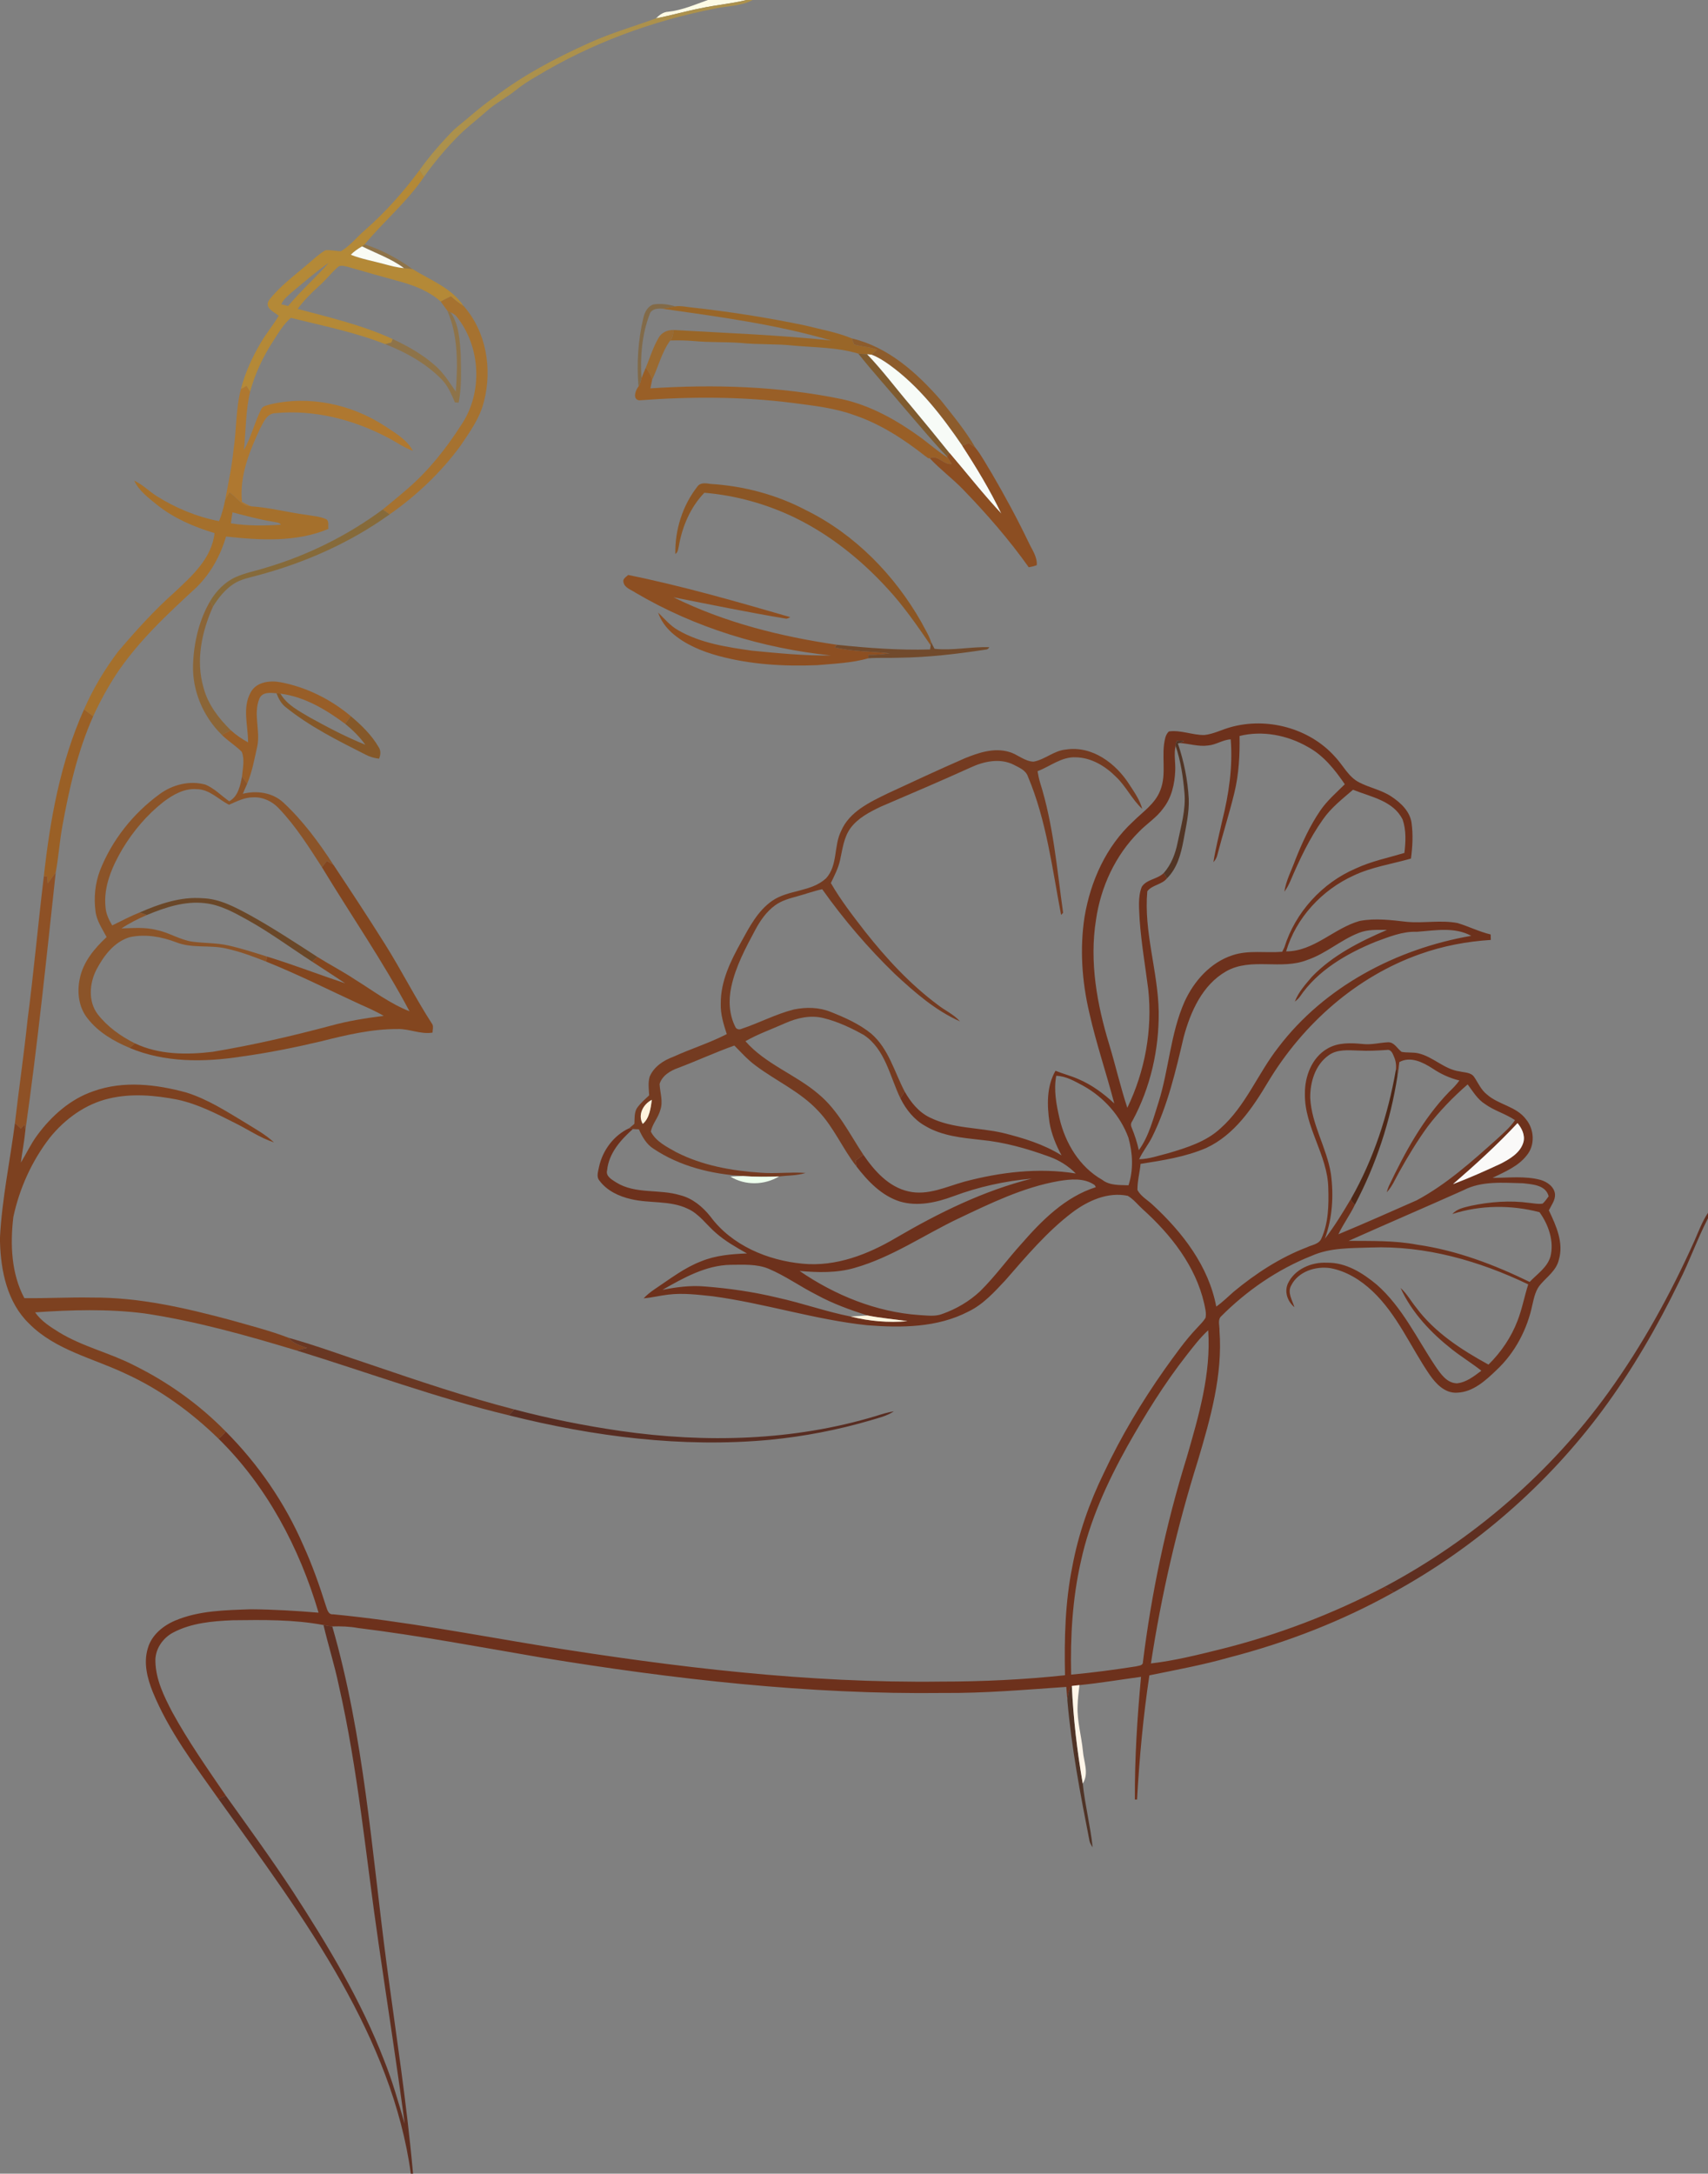 <?xml version="1.0" encoding="UTF-8"?> <svg xmlns="http://www.w3.org/2000/svg" width="851pt" height="1083pt" viewBox="0 0 851 1083"><rect x="0" y="0" width="851" height="1083" fill="#808080" stroke="none"/> <g id="#ffffffff"> </g> <g id="#fdfbe5ff"> <path fill="#fdfbe5" opacity="1.00" d=" M 352.70 0.00 L 371.93 0.00 C 364.41 1.87 356.66 2.47 349.10 4.12 C 341.62 5.58 334.30 7.71 326.83 9.16 C 328.51 7.45 330.47 5.95 332.98 5.86 C 339.87 5.10 346.23 2.29 352.70 0.00 Z"></path> </g> <g id="#ac914cff"> <path fill="#ac914c" opacity="1.00" d=" M 371.93 0.00 L 375.03 0.00 C 369.29 3.11 362.61 2.89 356.38 4.25 C 325.01 10.34 294.53 21.55 267.16 38.13 C 263.61 40.17 260.14 42.38 256.95 44.97 C 252.51 48.62 247.25 51.12 242.96 54.96 C 237.68 59.68 231.96 63.91 227.07 69.05 C 221.34 75.00 216.03 81.36 211.26 88.10 C 210.52 86.98 209.78 85.85 209.05 84.73 C 214.20 77.50 220.10 70.79 226.32 64.47 C 232.98 59.07 239.30 53.25 246.37 48.38 C 260.78 37.35 276.93 28.88 293.42 21.44 C 304.23 16.49 315.68 13.24 326.83 9.16 C 334.30 7.71 341.62 5.58 349.10 4.12 C 356.66 2.47 364.41 1.87 371.93 0.00 Z"></path> </g> <g id="#b48937ff"> <path fill="#b48937" opacity="1.00" d=" M 181.74 114.75 C 191.94 105.81 201.00 95.64 209.05 84.73 C 209.78 85.85 210.52 86.98 211.26 88.10 C 202.90 100.56 191.21 110.21 181.73 121.72 C 181.40 121.98 180.73 122.49 180.40 122.75 C 178.38 123.94 176.41 125.21 174.81 126.94 C 180.22 129.07 185.97 130.07 191.57 131.60 C 194.75 132.45 197.95 133.33 201.25 133.57 C 202.64 133.73 204.03 133.82 205.42 133.99 C 214.35 139.55 224.94 143.37 231.03 152.51 C 228.76 151.07 226.62 149.44 224.65 147.63 C 222.94 148.47 221.25 149.34 219.59 150.26 C 213.99 145.22 206.84 142.40 199.68 140.38 C 190.86 137.94 182.03 135.51 173.24 132.94 C 171.62 132.66 169.57 131.77 168.22 133.16 C 165.02 135.96 162.45 139.40 159.26 142.22 C 155.27 145.80 151.46 149.59 148.28 153.92 C 164.29 158.18 180.56 161.99 195.67 168.94 C 195.51 169.38 195.18 170.25 195.02 170.68 C 193.99 170.94 192.97 171.20 191.95 171.47 C 176.77 165.46 160.70 162.33 144.93 158.35 C 141.18 161.60 138.69 165.93 136.03 170.05 C 130.99 177.78 127.04 186.26 124.62 195.18 C 124.02 194.22 123.42 193.26 122.82 192.30 C 121.89 192.83 120.95 193.35 120.02 193.88 C 122.09 185.75 125.66 178.06 129.88 170.84 C 132.59 166.13 136.16 161.99 138.87 157.29 C 136.55 155.43 131.77 153.47 133.88 149.77 C 139.16 142.80 146.34 137.58 152.93 131.93 C 155.92 129.45 158.72 126.67 162.09 124.70 C 164.70 124.38 167.28 125.15 169.88 125.15 C 174.46 122.49 177.73 118.15 181.74 114.75 M 146.02 145.08 C 143.86 147.04 141.30 148.83 140.15 151.63 C 141.28 151.91 142.42 152.19 143.56 152.46 C 149.87 144.85 157.31 138.31 163.85 130.91 C 157.58 135.21 151.87 140.24 146.02 145.08 Z"></path> </g> <g id="#8e7349ff"> <path fill="#8e7349" opacity="1.00" d=" M 181.73 121.72 C 190.20 124.54 198.18 128.77 205.42 133.99 C 204.03 133.82 202.64 133.73 201.25 133.57 C 194.91 128.85 187.40 126.27 180.40 122.75 C 180.73 122.49 181.40 121.98 181.73 121.72 Z"></path> <path fill="#8e7349" opacity="1.00" d=" M 222.88 154.80 C 223.30 155.00 224.12 155.41 224.54 155.61 C 228.71 161.84 229.14 169.70 229.56 176.97 C 229.69 184.85 230.06 192.83 228.52 200.61 C 228.06 200.58 227.13 200.53 226.67 200.50 C 224.92 196.42 223.17 192.19 220.00 188.97 C 212.18 181.02 202.27 175.50 191.95 171.47 C 192.97 171.20 193.99 170.94 195.02 170.68 C 195.18 170.25 195.51 169.38 195.67 168.94 C 203.21 172.45 210.57 176.59 216.81 182.13 C 221.01 185.80 223.97 190.56 227.10 195.11 C 228.08 181.63 228.34 167.46 222.88 154.80 Z"></path> </g> <g id="#f9fbf4ff"> <path fill="#f9fbf4" opacity="1.00" d=" M 174.81 126.94 C 176.41 125.21 178.38 123.94 180.40 122.75 C 187.40 126.27 194.91 128.85 201.25 133.57 C 197.95 133.33 194.75 132.45 191.57 131.60 C 185.97 130.07 180.22 129.07 174.81 126.94 Z"></path> </g> <g id="#fff4f3ff"> </g> <g id="#fefffdff"> </g> <g id="#a67230ff"> <path fill="#a67230" opacity="1.00" d=" M 224.65 147.63 C 226.62 149.44 228.76 151.07 231.03 152.51 C 242.26 165.20 245.35 183.75 241.16 199.89 C 239.16 208.28 234.00 215.35 229.24 222.37 C 219.55 235.52 207.52 246.91 194.15 256.26 C 192.98 255.46 191.81 254.67 190.65 253.88 C 194.70 250.52 198.80 247.22 202.77 243.77 C 213.41 234.64 222.23 223.57 229.76 211.79 C 240.71 195.74 239.62 172.61 227.36 157.57 C 226.62 156.66 225.54 156.15 224.54 155.61 C 224.12 155.41 223.30 155.00 222.88 154.80 C 221.76 153.31 220.71 151.76 219.59 150.26 C 221.25 149.34 222.94 148.47 224.65 147.63 Z"></path> </g> <g id="#826a48ff"> <path fill="#826a48" opacity="1.00" d=" M 325.48 151.71 C 329.14 151.10 332.91 151.59 336.44 152.66 C 334.22 153.08 332.00 153.55 329.75 153.77 C 327.37 153.65 324.41 153.95 323.64 156.67 C 319.84 166.71 318.92 177.75 319.62 188.41 C 319.31 189.85 318.97 191.33 318.13 192.57 C 317.19 181.15 317.89 169.56 320.54 158.40 C 321.16 155.65 322.62 152.67 325.48 151.71 Z"></path> </g> <g id="#996628ff"> <path fill="#996628" opacity="1.00" d=" M 336.44 152.66 C 338.87 152.28 341.31 152.79 343.72 153.09 C 362.94 155.20 382.05 158.17 400.98 162.12 C 408.86 164.10 416.96 165.53 424.50 168.63 C 424.84 169.65 425.13 170.69 425.62 171.65 C 429.34 172.77 433.35 172.69 436.98 174.22 C 436.08 175.06 435.19 175.89 434.28 176.71 C 433.72 176.66 432.60 176.56 432.04 176.50 C 430.57 176.41 429.10 176.36 427.64 176.19 C 417.12 172.99 406.02 173.17 395.18 172.17 C 386.48 171.24 377.72 171.76 369.03 170.86 C 361.37 170.29 353.68 170.66 346.03 169.94 C 342.01 169.58 337.98 169.52 333.95 169.63 C 335.22 168.17 335.52 166.29 335.40 164.41 C 361.62 165.92 387.90 166.89 414.04 169.63 C 386.56 161.56 358.04 157.82 329.75 153.77 C 332.00 153.55 334.22 153.08 336.44 152.66 Z"></path> </g> <g id="#f9fdf8ff"> </g> <g id="#9a6a31ff"> <path fill="#9a6a31" opacity="1.00" d=" M 328.22 168.19 C 329.67 165.63 332.54 164.39 335.40 164.41 C 335.52 166.29 335.22 168.17 333.95 169.63 C 329.67 175.51 328.03 182.74 324.91 189.23 C 324.36 186.99 323.10 185.05 321.76 183.22 C 323.84 178.18 325.42 172.89 328.22 168.19 Z"></path> </g> <g id="#8d5c2cff"> <path fill="#8d5c2c" opacity="1.00" d=" M 424.50 168.63 C 442.51 172.88 456.77 185.70 468.64 199.26 C 474.74 206.94 481.05 214.54 485.98 223.05 C 484.90 222.25 483.80 221.50 482.70 220.74 C 481.62 221.19 480.54 221.64 479.47 222.10 C 469.26 207.16 457.97 192.51 443.18 181.81 C 440.40 179.81 437.48 177.97 434.28 176.71 C 435.19 175.89 436.08 175.06 436.98 174.22 C 433.35 172.69 429.34 172.77 425.62 171.65 C 425.13 170.69 424.84 169.65 424.50 168.63 Z"></path> </g> <g id="#7f5b2fff"> <path fill="#7f5b2f" opacity="1.00" d=" M 427.64 176.19 C 429.10 176.36 430.57 176.41 432.04 176.50 C 439.82 184.60 446.51 193.66 453.81 202.18 C 460.32 209.98 466.77 217.83 473.12 225.75 C 472.79 226.16 472.11 226.99 471.78 227.40 C 464.59 219.84 457.94 211.79 451.11 203.91 C 443.36 194.61 435.17 185.68 427.64 176.19 Z"></path> </g> <g id="#f7fbf7ff"> <path fill="#f7fbf7" opacity="1.00" d=" M 432.04 176.50 C 432.60 176.56 433.72 176.66 434.28 176.71 C 437.48 177.97 440.40 179.81 443.18 181.81 C 457.97 192.51 469.26 207.16 479.47 222.10 C 486.57 233.02 493.34 244.20 498.97 255.96 C 489.88 246.30 481.74 235.82 473.12 225.75 C 466.77 217.83 460.32 209.98 453.81 202.18 C 446.51 193.66 439.82 184.60 432.04 176.50 Z"></path> </g> <g id="#995f27ff"> <path fill="#995f27" opacity="1.00" d=" M 319.62 188.41 C 320.27 186.65 321.03 184.94 321.76 183.22 C 323.10 185.05 324.36 186.99 324.91 189.23 C 324.60 190.64 324.32 192.06 324.06 193.49 C 355.93 191.40 388.21 192.41 419.57 198.89 C 433.97 202.05 447.06 209.51 458.90 218.10 C 463.34 221.41 467.50 225.09 472.21 228.04 C 472.90 229.06 473.54 230.12 474.19 231.18 C 470.08 231.72 467.36 226.43 463.27 228.34 C 462.33 228.62 461.66 227.52 460.90 227.16 C 450.29 218.82 438.77 211.30 425.91 206.93 C 415.97 203.25 405.35 202.12 394.91 200.75 C 369.58 197.53 343.89 197.54 318.48 199.46 C 315.03 198.95 316.57 194.44 318.13 192.57 C 318.97 191.33 319.31 189.85 319.62 188.41 Z"></path> </g> <g id="#af7830ff"> <path fill="#af7830" opacity="1.00" d=" M 120.02 193.88 C 120.95 193.35 121.89 192.83 122.82 192.30 C 123.42 193.26 124.02 194.22 124.62 195.18 C 122.34 204.70 122.54 214.54 121.54 224.22 C 125.13 217.79 126.82 210.52 130.12 203.96 C 130.81 202.25 132.85 202.05 134.38 201.54 C 153.90 196.86 175.03 201.35 191.72 212.26 C 196.87 215.72 202.69 218.94 205.72 224.61 C 201.21 223.03 197.35 220.13 193.11 217.99 C 176.03 208.99 156.45 203.99 137.11 205.86 C 132.86 206.00 131.30 210.48 129.55 213.61 C 124.22 224.95 119.26 237.28 120.55 250.07 C 122.03 250.82 123.51 251.60 125.05 252.27 C 120.34 252.18 117.91 247.67 114.32 245.35 C 113.58 246.60 112.84 247.86 112.17 249.15 C 113.77 240.78 115.51 232.44 116.37 223.95 C 117.89 213.96 117.46 203.72 120.02 193.88 Z"></path> </g> <g id="#8c4e22ff"> <path fill="#8c4e22" opacity="1.00" d=" M 479.47 222.10 C 480.54 221.64 481.62 221.19 482.70 220.74 C 483.80 221.50 484.90 222.25 485.98 223.05 C 489.13 227.00 491.45 231.54 494.12 235.81 C 500.71 247.10 506.94 258.60 512.58 270.39 C 514.27 273.97 516.86 277.44 516.57 281.60 C 515.27 282.06 513.93 282.41 512.57 282.63 C 502.79 268.88 491.71 256.13 479.98 244.01 C 474.69 238.50 468.48 233.92 463.27 228.34 C 467.36 226.43 470.08 231.72 474.19 231.18 C 473.54 230.12 472.90 229.06 472.21 228.04 L 471.78 227.40 C 472.11 226.99 472.79 226.16 473.12 225.75 C 481.74 235.82 489.88 246.30 498.97 255.96 C 493.34 244.20 486.57 233.02 479.47 222.10 Z"></path> </g> <g id="#a5702cff"> <path fill="#a5702c" opacity="1.00" d=" M 66.87 239.48 C 70.93 241.36 74.10 244.58 77.81 247.02 C 87.38 253.06 98.02 257.50 109.15 259.66 C 110.50 256.27 111.47 252.73 112.17 249.15 C 112.84 247.86 113.58 246.60 114.32 245.35 C 117.91 247.67 120.34 252.18 125.05 252.27 C 134.38 252.85 143.44 255.32 152.70 256.51 C 155.95 257.11 159.35 257.28 162.41 258.63 C 164.21 259.56 163.31 261.91 163.63 263.52 C 147.58 270.25 129.56 269.18 112.63 267.32 C 109.83 276.85 104.94 285.77 97.79 292.73 C 83.22 306.17 68.49 319.83 57.54 336.51 C 53.36 343.03 49.63 349.86 46.41 356.91 C 44.90 355.75 43.38 354.60 41.86 353.46 C 46.32 343.24 52.06 333.60 58.77 324.72 C 67.63 314.30 76.79 304.10 87.04 295.02 C 95.68 286.94 105.55 278.10 106.89 265.60 C 96.71 262.55 86.78 258.30 78.40 251.65 C 74.09 248.10 69.30 244.68 66.87 239.48 M 115.84 255.27 C 115.52 257.09 115.26 258.91 115.05 260.74 C 123.27 262.07 131.67 261.97 139.95 261.42 C 139.10 260.12 137.35 260.29 136.03 259.93 C 129.20 258.85 122.53 256.99 115.84 255.27 Z"></path> </g> <g id="#8b5625ff"> <path fill="#8b5625" opacity="1.00" d=" M 347.42 242.49 C 348.93 240.26 351.73 240.77 354.00 241.10 C 370.58 242.13 387.01 246.47 401.72 254.26 C 426.00 266.26 445.67 286.48 459.01 309.88 C 460.66 313.17 462.78 316.29 463.89 319.81 C 463.84 320.23 463.74 321.07 463.69 321.49 C 456.93 311.66 450.15 301.78 441.99 293.02 C 428.90 278.76 413.49 266.41 396.05 257.92 C 381.93 251.10 366.57 246.81 350.94 245.51 C 343.91 252.80 339.84 262.52 338.16 272.41 C 337.86 273.71 337.76 275.26 336.48 276.00 C 336.25 264.05 340.04 251.93 347.42 242.49 Z"></path> </g> <g id="#866a3aff"> <path fill="#866a3a" opacity="1.00" d=" M 132.67 282.78 C 153.48 276.60 173.19 266.78 190.65 253.88 C 191.81 254.67 192.98 255.46 194.15 256.26 C 174.52 270.38 152.06 280.31 128.77 286.57 C 124.46 287.77 119.88 288.53 116.12 291.10 C 111.97 293.90 108.81 297.94 106.16 302.14 C 105.80 301.48 105.08 300.16 104.71 299.50 C 107.73 294.43 112.02 289.95 117.47 287.52 C 122.33 285.33 127.62 284.42 132.67 282.78 Z"></path> </g> <g id="#f8fcf1ff"> </g> <g id="#8d4f22ff"> <path fill="#8d4f22" opacity="1.00" d=" M 310.64 290.08 C 310.16 288.33 311.97 287.46 312.98 286.47 C 340.26 291.99 367.05 299.75 393.76 307.48 C 392.99 307.89 392.19 308.44 391.27 308.18 C 372.62 305.06 354.09 301.25 335.54 297.58 C 361.04 310.18 388.98 317.16 417.02 321.25 C 416.73 321.57 416.16 322.20 415.87 322.52 C 424.84 324.73 434.12 324.50 443.25 325.49 C 439.76 326.07 436.23 326.26 432.70 326.23 C 432.69 326.67 432.67 327.54 432.66 327.98 C 424.36 330.35 415.62 330.65 407.06 331.41 C 390.65 332.08 374.05 331.11 358.14 326.83 C 349.71 324.54 341.33 321.11 334.73 315.26 C 331.71 312.49 329.20 309.10 327.90 305.18 C 331.09 308.31 334.00 311.84 337.96 314.05 C 349.13 320.46 362.09 322.39 374.64 324.19 C 387.72 325.45 400.84 326.77 414.00 326.57 C 379.87 322.97 346.31 312.78 316.67 295.32 C 314.54 293.82 311.20 292.97 310.64 290.08 Z"></path> </g> <g id="#8b6537ff"> <path fill="#8b6537" opacity="1.00" d=" M 96.19 331.01 C 96.60 320.08 99.17 309.01 104.71 299.50 C 105.08 300.16 105.80 301.48 106.16 302.14 C 100.51 314.71 97.44 329.15 101.43 342.68 C 103.59 350.96 108.98 357.93 114.99 363.83 C 113.50 364.60 112.02 365.37 110.54 366.15 C 101.22 357.04 95.72 344.10 96.19 331.01 Z"></path> </g> <g id="#714a2cff"> <path fill="#714a2c" opacity="1.00" d=" M 463.89 319.81 C 464.46 320.95 464.97 322.13 465.62 323.25 C 474.70 324.23 483.80 322.16 492.90 322.44 C 492.54 323.23 491.91 323.64 491.03 323.67 C 476.79 325.84 462.44 327.53 448.02 327.70 C 442.90 327.91 437.77 327.61 432.66 327.98 C 432.67 327.54 432.69 326.67 432.70 326.23 C 436.23 326.26 439.76 326.07 443.25 325.49 C 434.12 324.50 424.84 324.73 415.87 322.52 C 416.16 322.20 416.73 321.57 417.02 321.25 C 432.42 322.86 447.90 324.03 463.41 323.57 C 463.48 323.05 463.62 322.01 463.69 321.49 C 463.74 321.07 463.84 320.23 463.89 319.81 Z"></path> </g> <g id="#985e28ff"> <path fill="#985e28" opacity="1.00" d=" M 124.92 344.94 C 127.74 339.70 134.53 338.91 139.82 339.92 C 152.68 342.37 164.78 348.40 174.78 356.81 C 173.87 358.10 172.92 359.36 171.96 360.62 C 162.41 353.56 151.70 347.10 139.71 345.60 C 139.22 345.55 138.25 345.46 137.77 345.41 C 134.73 345.14 130.63 344.66 129.22 348.13 C 126.12 355.69 129.79 363.99 128.20 371.80 C 126.76 378.10 125.67 384.53 123.14 390.51 C 122.28 389.30 121.43 388.08 120.58 386.88 C 120.94 382.81 122.02 378.47 120.44 374.55 C 117.38 371.48 113.62 369.21 110.54 366.15 C 112.02 365.37 113.50 364.60 114.99 363.83 C 117.59 366.21 120.53 368.17 123.60 369.89 C 123.65 361.61 120.59 352.67 124.92 344.94 Z"></path> </g> <g id="#855829ff"> <path fill="#855829" opacity="1.00" d=" M 137.77 345.41 C 138.25 345.46 139.22 345.55 139.71 345.60 C 142.99 351.26 149.04 354.27 154.46 357.51 C 163.43 362.45 172.51 367.25 182.03 371.06 C 179.19 367.12 175.72 363.68 171.96 360.62 C 172.92 359.36 173.87 358.10 174.78 356.81 C 180.06 361.28 185.18 366.20 188.66 372.24 C 189.84 373.99 189.67 376.14 188.86 378.01 C 186.50 377.72 184.19 377.08 182.10 375.96 C 168.40 369.02 154.52 362.10 142.48 352.45 C 140.15 350.70 138.77 348.08 137.77 345.41 Z"></path> </g> <g id="#f7fcf6ff"> </g> <g id="#9a6026ff"> <path fill="#9a6026" opacity="1.00" d=" M 21.84 436.64 C 24.94 408.25 30.11 379.67 41.86 353.46 C 43.38 354.60 44.90 355.75 46.41 356.91 C 38.62 374.40 34.39 393.26 31.00 412.03 C 29.66 419.57 29.14 427.22 27.76 434.76 C 26.47 436.56 25.11 438.32 23.80 440.12 C 23.70 438.96 23.59 437.81 23.49 436.66 C 23.07 436.65 22.25 436.64 21.84 436.64 Z"></path> </g> <g id="#6d311cff"> <path fill="#6d311c" opacity="1.00" d=" M 613.11 362.31 C 631.31 357.20 652.36 362.76 665.06 376.93 C 669.16 381.19 671.77 387.07 677.25 389.84 C 682.41 392.51 688.31 393.57 693.20 396.83 C 697.84 399.89 702.46 404.17 703.30 409.96 C 704.11 415.86 703.79 421.88 703.00 427.77 C 693.43 430.50 683.43 431.96 674.37 436.25 C 658.64 443.43 645.70 457.32 640.80 474.02 C 654.72 474.00 664.63 462.44 677.43 458.85 C 685.20 457.36 693.18 458.41 700.96 459.29 C 709.38 460.07 717.92 458.28 726.27 459.90 C 731.82 461.59 737.04 464.24 742.71 465.58 C 742.73 466.49 742.76 467.39 742.79 468.30 C 730.83 469.05 718.96 471.30 707.66 475.31 C 675.79 486.51 649.21 510.19 631.89 538.92 C 624.15 551.89 615.16 565.39 600.99 571.96 C 590.62 576.42 579.36 578.14 568.28 579.88 C 567.88 584.23 566.66 588.51 566.73 592.89 C 568.46 596.18 571.95 597.94 574.54 600.48 C 589.23 614.07 602.20 630.86 605.99 650.98 C 609.08 648.80 611.77 646.14 614.59 643.65 C 625.61 634.50 637.79 626.55 651.22 621.42 C 653.61 620.25 656.98 619.95 658.27 617.30 C 661.95 609.37 662.07 600.40 661.81 591.82 C 661.46 575.40 649.88 561.50 650.16 544.99 C 650.04 536.35 653.60 526.88 661.41 522.43 C 666.71 519.31 673.10 519.58 679.01 520.16 C 683.27 520.66 687.44 519.47 691.67 519.29 C 694.70 519.24 696.16 522.44 698.32 524.06 C 701.04 524.60 703.87 524.18 706.60 524.78 C 714.09 526.47 719.63 532.86 727.37 533.83 C 729.77 534.43 732.83 534.24 734.43 536.50 C 736.46 539.45 737.86 542.93 740.75 545.21 C 746.58 550.47 755.52 551.16 760.34 557.69 C 764.47 562.66 764.92 570.59 760.69 575.63 C 756.42 581.17 749.74 583.82 743.67 586.85 C 751.62 586.85 759.72 585.79 767.53 587.85 C 770.86 588.82 774.41 591.25 774.77 595.00 C 774.97 597.99 772.94 600.48 771.71 603.04 C 775.32 610.66 779.25 619.20 776.65 627.77 C 775.44 632.87 770.99 636.00 767.73 639.74 C 765.17 642.54 764.34 646.35 763.53 649.94 C 760.97 662.28 754.87 673.98 745.61 682.62 C 740.19 687.83 733.92 693.60 725.98 693.88 C 719.88 694.26 715.37 689.38 712.21 684.80 C 702.75 670.95 696.15 654.90 683.76 643.24 C 677.94 637.76 670.80 633.29 662.86 631.83 C 655.53 630.72 646.86 633.48 643.34 640.43 C 641.29 644.06 643.91 647.80 644.93 651.29 C 641.57 648.47 639.82 643.78 641.65 639.58 C 644.95 632.38 653.37 628.75 661.00 629.13 C 670.49 628.88 678.92 634.20 685.96 640.05 C 698.68 651.25 705.92 666.85 715.19 680.71 C 717.79 684.45 720.81 689.09 725.90 689.22 C 730.60 688.75 734.43 685.66 738.08 682.93 C 733.37 679.21 728.24 676.07 723.52 672.37 C 713.01 664.10 703.39 653.97 697.82 641.70 C 700.95 644.47 702.94 648.21 705.57 651.43 C 714.82 663.90 728.20 672.53 741.63 679.89 C 747.89 673.70 752.97 666.27 756.10 658.02 C 758.40 652.15 759.50 645.91 761.44 639.92 C 737.08 628.24 710.21 620.52 683.00 621.55 C 673.13 621.91 662.80 621.56 653.59 625.66 C 636.49 632.43 621.07 643.08 608.15 656.10 C 606.65 658.04 607.74 660.74 607.60 663.00 C 609.25 685.13 603.08 706.76 596.84 727.73 C 586.48 760.75 578.66 794.57 573.44 828.78 C 585.04 827.42 596.43 824.61 607.76 821.79 C 636.23 814.74 663.81 804.21 689.79 790.62 C 691.36 791.49 692.93 792.36 694.51 793.25 C 668.78 807.65 641.09 818.39 612.57 825.77 C 599.45 829.51 586.02 831.98 572.67 834.71 C 569.59 855.22 567.69 875.90 566.53 896.60 C 566.26 896.59 565.72 896.57 565.45 896.56 C 565.31 876.14 566.64 855.76 568.51 835.45 C 558.29 836.83 548.11 838.55 537.84 839.58 C 536.56 839.69 535.30 839.84 534.04 840.01 C 532.28 841.96 532.09 844.67 531.81 847.16 C 531.63 844.93 531.46 842.69 531.28 840.47 C 510.88 841.87 490.47 843.66 470.00 843.49 C 402.91 844.31 336.01 836.69 269.88 825.87 C 239.42 820.68 209.03 814.90 178.35 811.12 C 174.13 810.34 169.84 810.21 165.56 810.34 C 164.08 810.22 162.62 809.95 161.18 809.65 C 146.31 806.84 131.04 807.07 115.96 807.26 C 105.90 807.68 95.41 808.58 86.35 813.34 C 81.01 816.12 77.12 821.84 77.43 827.98 C 77.67 836.94 81.75 845.22 85.82 853.01 C 93.73 867.49 103.24 881.02 112.52 894.64 C 111.29 895.18 110.07 895.73 108.86 896.29 C 96.81 879.23 84.01 862.36 76.07 842.88 C 73.38 836.14 71.45 828.54 73.61 821.38 C 75.40 814.76 81.15 810.02 87.25 807.43 C 99.16 802.39 112.29 802.25 124.99 801.79 C 136.26 801.88 147.51 802.55 158.73 803.49 C 149.23 771.24 132.97 740.47 108.83 716.76 C 110.23 715.78 111.47 714.60 112.45 713.20 C 128.67 729.48 141.93 748.75 151.08 769.85 C 155.49 779.51 159.05 789.54 162.24 799.67 C 162.98 801.54 163.33 804.59 166.05 804.30 C 201.24 807.70 235.98 814.46 270.85 820.15 C 336.36 830.65 402.54 838.68 468.99 837.82 C 489.58 837.83 510.17 836.84 530.64 834.66 C 530.24 816.55 530.68 798.31 534.28 780.51 C 537.29 764.31 542.78 748.63 550.01 733.84 C 558.49 715.75 568.79 698.55 580.28 682.23 C 585.42 675.12 590.43 667.86 596.51 661.52 C 597.96 659.94 599.52 658.44 600.64 656.61 C 601.17 654.20 600.42 651.73 599.96 649.38 C 595.68 630.76 583.38 615.12 569.44 602.56 C 566.93 600.30 564.83 597.50 561.88 595.79 C 551.89 593.74 542.04 598.24 534.21 604.12 C 521.58 613.73 511.30 625.98 500.91 637.88 C 495.40 643.75 489.86 649.93 482.48 653.47 C 467.01 661.52 448.99 661.61 432.02 660.27 C 405.96 657.50 380.88 649.29 354.93 645.82 C 347.69 645.06 340.37 644.13 333.09 645.00 C 328.93 645.46 324.86 646.55 320.68 646.86 C 322.36 645.11 324.28 643.60 326.28 642.24 C 333.75 637.28 340.91 631.64 349.37 628.42 C 356.58 625.44 364.46 624.81 372.18 624.50 C 366.80 621.45 361.36 618.40 356.70 614.29 C 351.99 610.28 348.41 604.77 342.59 602.20 C 333.77 597.99 323.69 599.67 314.41 597.44 C 308.44 596.08 302.43 593.29 298.70 588.26 C 296.99 586.29 298.06 583.61 298.46 581.37 C 300.25 573.12 305.82 565.63 313.56 562.08 C 314.01 562.19 314.90 562.40 315.34 562.51 C 309.24 567.93 303.36 574.53 302.50 583.02 C 301.66 586.11 304.93 587.75 307.06 589.15 C 316.61 595.07 328.42 592.33 338.79 595.46 C 344.96 596.96 350.02 601.19 353.91 606.05 C 364.55 620.50 382.50 627.99 399.95 629.62 C 416.52 631.21 432.56 624.95 446.57 616.64 C 467.80 604.24 490.10 593.23 514.05 587.23 C 500.77 588.41 487.59 591.30 475.09 595.98 C 466.63 599.12 457.24 601.26 448.35 598.62 C 439.26 595.74 432.38 588.52 426.72 581.15 C 426.58 580.16 426.45 579.17 426.35 578.19 C 427.60 577.21 428.86 576.25 430.14 575.30 C 435.61 583.31 442.73 591.38 452.62 593.59 C 462.21 595.83 471.43 591.26 480.48 588.75 C 498.49 583.96 517.49 581.69 536.01 584.67 C 532.28 580.91 527.74 578.05 522.75 576.27 C 511.81 572.29 500.49 569.05 488.86 567.95 C 479.36 566.89 469.41 566.00 461.02 561.00 C 455.47 557.93 451.39 552.79 448.61 547.19 C 449.31 546.06 450.02 544.94 450.74 543.82 C 453.75 549.14 457.75 554.20 463.42 556.84 C 474.72 562.38 487.69 561.67 499.73 564.47 C 509.86 566.98 520.00 570.08 528.92 575.65 C 526.13 570.54 523.91 565.08 522.91 559.33 C 521.64 550.70 521.41 541.30 525.89 533.49 C 529.67 535.04 533.67 536.01 537.41 537.69 C 544.04 540.52 549.90 544.87 555.17 549.76 C 551.22 534.58 546.11 519.72 542.70 504.40 C 539.05 488.81 537.93 472.53 540.39 456.68 C 543.37 439.03 551.12 421.70 564.43 409.43 C 569.27 404.55 575.51 400.53 578.06 393.87 C 581.51 385.46 578.29 376.14 580.62 367.52 C 580.95 366.37 581.49 365.23 582.40 364.43 C 588.36 363.61 594.09 366.28 600.03 366.21 C 604.60 365.75 608.72 363.51 613.11 362.31 M 617.60 366.69 C 617.76 376.20 617.27 385.78 615.00 395.05 C 612.49 405.38 609.25 415.51 606.58 425.80 C 606.28 427.23 605.57 428.50 604.58 429.56 C 605.65 422.62 607.45 415.82 608.94 408.96 C 612.26 395.71 614.30 382.05 613.19 368.37 C 609.23 368.56 605.86 371.11 601.92 371.43 C 597.13 372.11 592.49 370.48 587.76 370.20 C 588.33 369.97 589.46 369.53 590.03 369.31 C 588.82 368.92 587.55 369.00 586.32 369.17 C 585.93 369.96 585.73 370.78 585.73 371.63 C 584.80 375.70 585.73 379.86 585.55 383.97 C 585.28 390.56 583.77 397.40 579.62 402.67 C 576.34 407.35 571.36 410.36 567.46 414.44 C 555.68 426.16 548.40 441.99 546.06 458.36 C 542.74 479.18 546.56 500.40 552.65 520.35 C 555.82 530.83 558.25 541.52 561.68 551.94 C 570.49 533.73 574.26 513.10 572.11 492.96 C 570.64 481.42 568.65 469.94 567.82 458.32 C 567.60 452.85 566.84 447.08 568.87 441.86 C 571.29 438.03 576.74 438.10 579.84 434.95 C 580.24 435.61 581.05 436.93 581.46 437.59 C 578.90 440.82 574.08 440.83 571.64 444.04 C 569.80 464.26 576.95 483.88 577.32 504.00 C 577.52 522.85 573.23 541.89 564.20 558.50 C 563.42 559.53 563.31 560.63 563.84 561.78 C 565.34 565.44 566.57 569.20 567.41 573.07 C 572.54 565.95 574.61 557.29 577.27 549.08 C 582.43 532.63 583.16 514.96 590.19 499.08 C 594.88 488.81 603.09 479.53 614.05 475.95 C 622.06 473.23 630.62 474.92 638.87 474.20 C 639.14 473.63 639.68 472.51 639.95 471.95 C 645.38 454.55 658.78 439.84 675.53 432.69 C 683.25 429.09 691.63 427.39 699.74 424.96 C 700.39 419.46 700.68 413.64 698.86 408.35 C 694.24 398.94 682.95 397.03 674.13 393.48 C 668.83 398.05 663.22 402.41 659.19 408.21 C 652.45 417.68 647.48 428.28 642.92 438.94 C 642.11 440.80 641.18 442.64 639.92 444.25 C 640.77 438.63 643.54 433.54 645.45 428.24 C 648.83 419.76 652.68 411.40 657.83 403.84 C 661.23 398.88 665.81 394.95 670.04 390.74 C 665.14 383.53 659.46 376.39 651.66 372.16 C 641.52 366.32 629.06 363.82 617.60 366.69 M 676.98 464.82 C 667.94 468.33 660.59 475.17 651.35 478.27 C 638.38 483.46 623.44 476.88 610.98 483.91 C 599.05 490.70 593.17 504.05 589.75 516.74 C 585.80 533.59 581.84 550.65 574.16 566.26 C 572.24 570.19 569.39 573.59 567.57 577.57 C 572.60 577.48 577.39 575.71 582.23 574.52 C 591.40 571.78 600.97 568.83 608.13 562.16 C 620.68 551.02 626.71 534.85 636.91 521.84 C 659.96 491.48 695.87 472.69 733.04 466.26 C 724.65 461.69 715.00 463.60 705.97 464.25 C 698.73 463.95 691.94 466.83 685.28 469.26 C 670.84 475.17 656.51 483.47 647.60 496.66 C 646.93 497.59 646.03 498.33 645.16 499.05 C 646.90 494.27 650.44 490.47 653.66 486.64 C 664.01 475.93 677.54 469.12 691.06 463.30 C 686.34 463.29 681.44 463.00 676.98 464.82 M 676.98 523.42 C 671.90 523.29 666.18 522.61 661.86 525.88 C 655.26 530.64 652.73 539.18 652.81 547.00 C 653.46 560.28 661.05 571.84 663.11 584.83 C 664.58 595.66 663.87 606.85 660.12 617.17 C 664.99 610.84 669.16 603.98 673.22 597.11 C 673.06 598.47 674.30 599.32 675.04 600.29 C 672.62 605.35 669.23 609.87 666.85 614.95 C 679.93 609.53 692.87 603.74 705.84 598.04 C 720.63 590.11 733.24 578.80 745.68 567.67 C 748.90 564.65 752.36 561.80 754.84 558.09 C 750.14 554.89 744.50 553.42 739.89 550.06 C 736.11 547.70 733.87 543.74 731.24 540.28 C 723.95 546.64 717.16 553.61 711.30 561.32 C 706.05 568.56 701.43 576.23 697.07 584.04 C 695.15 587.44 693.65 591.17 690.94 594.05 C 691.20 592.97 691.55 591.92 691.99 590.91 C 700.00 574.14 708.99 557.46 722.02 544.00 C 723.87 542.24 725.65 540.41 727.14 538.33 C 722.31 537.17 717.78 535.07 713.68 532.30 C 708.91 529.23 702.75 526.13 697.21 529.16 C 696.83 531.51 696.82 533.93 696.25 536.25 C 696.24 535.33 696.23 533.49 696.22 532.56 L 695.45 533.23 C 695.78 530.95 695.50 528.63 694.56 526.53 C 693.93 524.96 693.11 522.73 690.99 523.12 C 686.32 523.42 681.65 523.70 676.98 523.42 M 526.26 536.00 C 524.94 543.07 526.30 550.29 527.89 557.20 C 530.77 569.58 537.90 581.43 549.17 587.82 C 552.92 590.74 557.80 590.37 562.27 590.55 C 564.80 582.85 564.40 574.46 562.20 566.75 C 558.18 555.85 549.98 546.74 539.89 541.07 C 535.61 538.80 531.24 536.13 526.26 536.00 M 723.94 589.98 C 732.01 586.94 739.91 583.42 747.72 579.78 C 752.35 577.38 757.59 574.33 759.06 568.96 C 759.91 565.56 758.24 562.12 756.09 559.57 C 746.03 570.38 735.09 580.31 723.94 589.98 M 527.50 588.44 C 509.81 591.53 493.54 599.51 477.45 607.14 C 460.26 615.33 444.31 626.46 425.82 631.70 C 416.91 634.31 407.54 634.02 398.40 633.24 C 415.98 645.30 436.55 653.71 457.97 655.20 C 461.84 655.39 465.90 656.08 469.61 654.61 C 476.51 652.15 482.98 648.36 488.33 643.34 C 495.76 636.04 501.83 627.53 508.82 619.83 C 519.06 608.06 530.75 596.30 546.00 591.48 C 545.85 591.22 545.56 590.70 545.42 590.45 C 540.23 586.77 533.44 587.46 527.50 588.44 M 729.11 593.03 C 710.10 601.53 690.96 609.74 671.96 618.23 C 683.35 618.32 694.84 618.00 706.09 620.14 C 725.70 622.95 744.40 630.05 762.14 638.69 C 765.85 634.78 770.86 631.54 772.48 626.13 C 774.44 618.45 771.53 610.16 767.05 603.96 C 752.89 600.24 737.63 600.37 723.66 604.85 C 725.95 602.21 729.56 601.58 732.79 600.78 C 742.39 598.75 752.33 597.98 762.09 599.33 C 764.24 599.52 766.43 600.05 768.61 599.67 C 769.81 598.65 770.65 597.28 771.61 596.04 C 770.16 590.36 763.50 590.08 758.74 589.53 C 748.83 589.31 738.21 588.27 729.11 593.03 M 330.06 642.65 C 336.95 641.28 344.00 640.34 351.03 640.95 C 363.21 641.88 375.35 643.64 387.24 646.50 C 399.57 649.18 411.50 653.50 423.87 655.94 C 433.06 658.26 442.70 659.12 452.14 658.24 C 445.49 657.26 438.77 656.73 432.18 655.40 C 423.50 652.61 414.90 649.52 406.88 645.13 C 398.78 641.05 391.36 635.68 382.98 632.14 C 376.98 629.66 370.37 630.15 364.03 630.17 C 351.65 630.38 340.54 636.69 330.06 642.65 M 591.21 675.21 C 580.05 689.45 570.53 704.89 561.65 720.63 C 551.64 738.65 542.92 757.66 538.55 777.90 C 534.34 796.39 533.25 815.44 533.68 834.36 C 544.46 833.38 555.22 831.93 565.92 830.26 C 567.17 829.86 569.49 829.99 569.45 828.13 C 573.72 793.59 580.94 759.42 591.27 726.18 C 597.22 705.60 603.47 684.44 601.98 662.78 C 597.91 666.49 594.60 670.91 591.21 675.21 Z"></path> </g> <g id="#523525ff"> <path fill="#523525" opacity="1.00" d=" M 586.32 369.17 C 587.55 369.00 588.82 368.92 590.03 369.31 C 589.46 369.53 588.33 369.97 587.76 370.20 L 586.87 370.39 C 589.87 379.31 591.79 388.60 592.29 398.01 C 592.56 404.98 590.90 411.83 589.68 418.65 C 588.41 425.43 586.54 432.60 581.46 437.59 C 581.05 436.93 580.24 435.61 579.84 434.95 C 583.58 430.74 585.62 425.35 586.72 419.89 C 588.39 411.69 590.92 403.45 590.15 394.99 C 589.45 387.09 588.31 379.16 585.73 371.63 C 585.73 370.78 585.93 369.96 586.32 369.17 Z"></path> </g> <g id="#fdfefdff"> </g> <g id="#743b21ff"> <path fill="#743b21" opacity="1.00" d=" M 514.98 379.48 C 520.65 378.45 525.15 373.97 530.98 373.46 C 544.23 371.36 556.15 380.45 562.85 391.11 C 565.30 394.86 567.92 398.63 569.12 403.01 C 563.98 398.32 561.06 391.76 556.00 387.00 C 550.71 381.69 543.71 377.45 536.03 377.32 C 528.95 376.95 523.26 381.84 516.95 384.24 C 517.28 386.12 517.63 388.00 518.19 389.83 C 524.85 410.88 526.62 433.02 529.69 454.78 C 529.35 455.13 529.01 455.48 528.68 455.85 C 524.26 432.67 521.41 408.84 512.17 386.93 C 511.10 383.69 507.73 382.42 504.98 380.97 C 498.18 377.58 490.09 379.34 483.52 382.43 C 468.76 389.13 453.84 395.46 438.95 401.86 C 433.33 404.53 427.46 407.54 423.70 412.67 C 420.40 417.28 419.78 423.06 418.58 428.44 C 417.72 432.52 415.75 436.23 413.97 439.96 C 418.87 448.48 424.94 456.27 430.94 464.04 C 441.62 477.58 453.45 490.39 467.33 500.71 C 470.93 503.52 475.26 505.41 478.31 508.89 C 465.97 503.42 455.62 494.32 445.80 485.21 C 432.48 472.30 420.39 458.16 409.66 443.04 C 405.51 443.91 401.54 445.40 397.46 446.50 C 393.52 447.59 389.43 448.65 386.10 451.13 C 381.81 454.27 378.74 458.73 376.27 463.37 C 371.46 472.35 366.57 481.48 364.39 491.52 C 362.91 498.19 363.25 505.47 366.38 511.64 C 366.91 512.89 368.43 513.15 369.56 512.56 C 378.34 509.65 386.60 505.20 395.61 502.94 C 401.64 501.72 408.11 501.81 413.88 504.16 C 420.96 506.98 428.10 510.13 434.06 514.98 C 442.74 522.46 445.61 534.02 450.74 543.82 C 450.02 544.94 449.31 546.06 448.61 547.19 C 443.35 536.34 441.11 522.77 430.38 515.66 C 424.07 512.14 417.41 508.99 410.37 507.26 C 403.85 505.59 397.04 507.16 391.04 509.86 C 384.48 512.80 377.65 515.17 371.41 518.76 C 381.45 530.26 396.44 535.33 407.86 545.14 C 417.63 553.25 423.25 564.90 430.14 575.30 C 428.86 576.25 427.60 577.21 426.35 578.19 C 426.45 579.17 426.58 580.16 426.72 581.15 C 419.80 572.28 415.44 561.59 407.60 553.41 C 398.71 543.85 386.54 538.52 376.25 530.74 C 372.42 527.89 369.24 524.30 365.89 520.93 C 356.43 524.28 347.31 528.52 337.93 532.06 C 333.99 533.47 329.94 535.83 328.63 540.09 C 328.86 544.39 330.50 548.79 328.99 553.05 C 327.98 556.86 325.03 559.92 324.27 563.78 C 326.82 568.79 332.27 571.42 336.97 574.08 C 349.95 580.69 364.57 583.33 378.98 584.28 C 386.45 584.86 393.93 583.85 401.40 584.40 C 397.12 585.76 392.59 585.63 388.18 586.12 C 382.20 586.32 376.20 586.39 370.23 585.94 C 354.61 585.01 338.77 581.14 325.64 572.36 C 322.08 570.11 319.99 566.39 318.33 562.66 C 317.33 562.62 316.33 562.60 315.34 562.51 C 314.90 562.40 314.01 562.19 313.56 562.08 C 314.40 561.36 315.24 560.64 316.08 559.92 C 316.23 557.35 315.96 554.56 317.26 552.24 C 318.94 549.74 321.28 547.79 323.44 545.73 C 323.27 542.64 322.82 539.47 323.68 536.46 C 325.78 531.46 330.58 528.31 335.50 526.51 C 344.27 522.51 353.54 519.64 362.11 515.23 C 360.52 510.30 358.92 505.25 359.12 500.00 C 359.02 488.95 364.03 478.75 369.28 469.32 C 373.40 461.82 377.55 453.79 384.77 448.79 C 392.90 443.19 404.17 444.47 411.58 437.60 C 417.48 431.17 415.35 421.54 419.05 414.09 C 423.16 404.42 433.29 399.70 442.18 395.35 C 454.99 389.37 467.83 383.44 480.78 377.77 C 487.63 374.98 495.31 372.43 502.70 374.61 C 506.97 375.75 510.43 379.36 514.98 379.48 M 320.25 559.95 C 323.62 557.14 324.19 552.09 324.79 547.97 C 320.51 550.08 317.61 555.47 320.25 559.95 Z"></path> </g> <g id="#8b5429ff"> <path fill="#8b5429" opacity="1.00" d=" M 114.21 399.22 C 118.66 396.81 119.70 391.42 120.58 386.88 C 121.43 388.08 122.28 389.30 123.14 390.51 C 122.45 392.18 121.70 393.83 120.97 395.49 C 127.92 393.76 135.77 394.83 141.17 399.84 C 150.92 408.91 158.91 419.73 166.13 430.88 C 165.05 430.21 163.95 429.59 162.86 428.96 C 162.04 429.99 161.22 431.03 160.41 432.08 C 153.87 421.97 147.41 411.67 139.08 402.93 C 135.78 399.29 130.96 396.96 126.00 397.27 C 121.74 397.26 117.92 399.33 114.11 400.95 C 108.80 398.29 104.35 393.22 98.04 393.19 C 91.85 392.68 86.23 395.92 81.46 399.50 C 73.24 405.95 66.38 414.06 60.99 423.00 C 55.88 431.75 51.47 441.69 52.58 452.06 C 52.82 455.32 54.26 458.31 55.91 461.07 C 60.47 458.86 64.95 456.45 69.67 454.59 C 70.84 455.01 72.02 455.45 73.19 455.88 C 68.80 457.76 64.52 459.91 60.54 462.56 C 66.33 462.41 72.21 461.86 77.90 463.33 C 84.19 464.55 89.68 468.35 96.06 469.20 C 102.02 469.98 108.11 469.74 114.00 471.11 C 120.44 472.57 126.73 474.61 133.03 476.59 C 132.90 477.43 132.78 478.27 132.66 479.13 C 126.08 476.50 119.41 474.04 112.48 472.53 C 104.30 470.71 95.59 472.63 87.67 469.43 C 80.38 466.67 72.34 465.25 64.63 466.93 C 56.86 469.27 51.71 476.17 48.08 483.03 C 44.54 489.90 43.83 498.92 48.69 505.34 C 53.56 511.60 60.19 516.32 67.24 519.84 C 66.36 520.59 65.48 521.34 64.60 522.10 C 56.68 518.77 48.94 514.28 43.62 507.39 C 39.19 501.89 38.30 494.36 39.74 487.62 C 41.40 479.25 47.06 472.54 53.12 466.87 C 50.94 462.75 48.14 458.75 47.58 454.01 C 46.69 447.21 47.38 440.16 49.81 433.73 C 55.80 418.51 66.38 405.23 79.58 395.62 C 86.05 390.88 94.55 388.76 102.38 390.93 C 106.86 392.83 110.28 396.45 114.21 399.22 Z"></path> </g> <g id="#83461fff"> <path fill="#83461f" opacity="1.00" d=" M 160.41 432.08 C 161.22 431.03 162.04 429.99 162.86 428.96 C 163.95 429.59 165.05 430.21 166.13 430.88 C 174.80 443.93 183.42 457.02 191.75 470.29 C 200.04 483.46 207.03 497.41 215.49 510.46 C 216.02 511.73 215.51 513.14 215.51 514.48 C 209.58 515.46 203.96 512.52 198.04 512.70 C 185.18 512.66 172.56 515.65 160.16 518.77 C 146.95 521.91 133.62 524.58 120.15 526.43 C 101.70 529.29 82.08 529.48 64.60 522.10 C 65.48 521.34 66.36 520.59 67.24 519.84 C 79.30 525.56 93.00 525.59 105.99 524.04 C 125.81 520.73 145.42 516.22 164.84 511.03 C 173.47 508.65 182.32 507.25 191.19 506.13 C 187.45 503.97 183.51 502.19 179.56 500.46 C 163.96 493.28 148.61 485.52 132.66 479.13 C 132.78 478.27 132.90 477.43 133.03 476.59 C 146.17 480.62 158.99 485.59 172.01 489.94 C 166.56 486.25 160.99 482.74 155.50 479.10 C 156.37 478.31 157.25 477.53 158.12 476.76 C 164.33 480.65 170.86 484.01 176.95 488.08 C 185.84 493.58 194.24 500.01 204.04 503.85 C 190.88 479.12 174.91 456.03 160.41 432.08 Z"></path> </g> <g id="#8e5126ff"> <path fill="#8e5126" opacity="1.00" d=" M 23.80 440.12 C 25.11 438.32 26.47 436.56 27.76 434.76 C 23.11 477.62 18.73 520.52 12.64 563.21 C 12.57 562.49 12.41 561.06 12.34 560.34 C 11.68 560.98 11.03 561.64 10.37 562.30 C 9.40 561.38 8.42 560.45 7.44 559.54 C 9.41 542.40 11.94 525.32 13.72 508.15 C 16.84 484.36 18.95 460.45 21.84 436.64 C 22.25 436.64 23.07 436.65 23.49 436.66 C 23.59 437.81 23.70 438.96 23.80 440.12 Z"></path> </g> <g id="#6a4728ff"> <path fill="#6a4728" opacity="1.00" d=" M 69.67 454.59 C 79.51 450.29 90.07 446.66 100.97 447.53 C 109.43 447.79 117.01 451.91 124.28 455.82 C 135.89 462.25 146.99 469.54 158.12 476.76 C 157.25 477.53 156.37 478.31 155.50 479.10 C 144.82 472.24 134.61 464.63 123.50 458.45 C 116.74 454.69 109.75 450.76 101.91 449.97 C 91.98 448.85 82.24 452.11 73.19 455.88 C 72.02 455.45 70.84 455.01 69.67 454.59 Z"></path> </g> <g id="#fdfefcff"> </g> <g id="#fcfefcff"> </g> <g id="#4e2716ff"> <path fill="#4e2716" opacity="1.00" d=" M 695.45 533.23 L 696.22 532.56 C 696.23 533.49 696.24 535.33 696.25 536.25 C 692.79 558.59 685.60 580.30 675.04 600.29 C 674.30 599.32 673.06 598.47 673.22 597.11 C 684.41 577.37 691.53 555.54 695.45 533.23 Z"></path> </g> <g id="#fefefeff"> </g> <g id="#7d4120ff"> <path fill="#7d4120" opacity="1.00" d=" M 46.55 543.67 C 61.46 538.31 77.86 540.22 92.84 544.33 C 103.51 547.66 112.96 553.80 122.46 559.51 C 127.27 562.53 132.34 565.27 136.51 569.18 C 129.68 566.95 123.71 562.81 117.31 559.63 C 108.02 554.96 98.63 550.06 88.39 547.87 C 77.17 545.68 65.46 544.65 54.23 547.34 C 42.51 550.08 32.30 557.56 24.82 566.84 C 15.88 578.40 9.67 592.11 6.64 606.40 C 5.05 619.93 5.59 634.51 12.13 646.77 C 23.42 646.92 34.71 646.27 46.01 646.49 C 69.34 646.32 92.26 651.65 114.68 657.63 C 124.45 660.42 134.35 662.91 143.86 666.55 C 146.10 669.44 149.66 670.48 152.99 671.57 C 151.24 671.98 149.50 672.41 147.76 672.85 C 122.83 665.32 97.67 658.22 71.88 654.37 C 53.84 652.07 35.59 652.61 17.49 653.85 C 20.47 658.15 24.94 661.00 29.30 663.71 C 41.01 670.91 54.61 673.98 66.77 680.24 C 83.68 688.60 99.27 699.70 112.45 713.20 C 111.47 714.60 110.23 715.78 108.83 716.76 C 95.29 703.59 79.83 692.28 62.60 684.42 C 46.34 676.69 27.60 672.67 14.52 659.49 C 3.61 648.97 0.37 633.21 0.00 618.61 L 0.00 616.39 C 1.00 597.27 5.00 578.50 7.44 559.54 C 8.42 560.45 9.40 561.38 10.37 562.30 C 11.03 561.64 11.68 560.98 12.34 560.34 C 12.41 561.06 12.57 562.49 12.64 563.21 C 12.13 568.59 11.07 573.89 10.40 579.25 C 13.16 574.71 15.40 569.84 18.59 565.56 C 25.69 555.95 35.07 547.57 46.55 543.67 Z"></path> </g> <g id="#fff4deff"> <path fill="#fff4de" opacity="1.00" d=" M 320.25 559.95 C 317.61 555.47 320.51 550.08 324.79 547.97 C 324.19 552.09 323.62 557.14 320.25 559.95 Z"></path> <path fill="#fff4de" opacity="1.00" d=" M 432.18 655.40 C 438.77 656.73 445.49 657.26 452.14 658.24 C 442.70 659.12 433.06 658.26 423.87 655.94 C 426.64 655.83 429.40 655.52 432.18 655.40 Z"></path> </g> <g id="#faf9f8ff"> <path fill="#faf9f8" opacity="1.00" d=" M 723.94 589.98 C 735.09 580.31 746.03 570.38 756.09 559.57 C 758.24 562.12 759.91 565.56 759.06 568.96 C 757.59 574.33 752.35 577.38 747.72 579.78 C 739.91 583.42 732.01 586.94 723.94 589.98 Z"></path> </g> <g id="#edffedff"> <path fill="#edffed" opacity="1.00" d=" M 363.94 586.21 C 366.03 586.07 368.12 585.95 370.23 585.94 C 376.20 586.39 382.20 586.32 388.18 586.12 C 380.91 590.53 371.20 590.75 363.94 586.21 Z"></path> </g> <g id="#fffeffff"> </g> <g id="#5f2f21ff"> <path fill="#5f2f21" opacity="1.00" d=" M 844.26 618.18 C 846.33 613.45 848.12 608.57 851.00 604.25 L 851.00 606.98 C 845.65 617.28 841.86 628.32 836.58 638.67 C 825.73 661.01 813.23 682.62 798.45 702.60 C 770.85 739.82 735.09 770.92 694.51 793.25 C 692.93 792.36 691.36 791.49 689.79 790.62 C 733.73 767.26 772.41 733.95 801.51 693.54 C 818.42 670.05 832.42 644.56 844.26 618.18 Z"></path> </g> <g id="#fbfcfbff"> </g> <g id="#693723ff"> <path fill="#693723" opacity="1.00" d=" M 143.86 666.55 C 157.76 670.43 171.29 675.50 185.00 680.01 C 208.55 688.03 232.14 696.00 256.25 702.22 C 255.36 703.19 254.48 704.17 253.61 705.17 C 217.70 696.56 183.01 683.71 147.76 672.85 C 149.50 672.41 151.24 671.98 152.99 671.57 C 149.66 670.48 146.10 669.44 143.86 666.55 Z"></path> </g> <g id="#582d22ff"> <path fill="#582d22" opacity="1.00" d=" M 256.25 702.22 C 273.69 706.82 291.41 710.37 309.26 712.95 C 351.54 719.03 395.33 717.91 436.41 705.51 C 439.36 704.58 442.31 703.62 445.37 703.17 C 441.90 705.52 437.75 706.44 433.80 707.64 C 417.41 712.46 400.55 715.69 383.55 717.36 C 339.94 721.42 295.93 715.78 253.61 705.17 C 254.48 704.17 255.36 703.19 256.25 702.22 Z"></path> </g> <g id="#5e2f21ff"> <path fill="#5e2f21" opacity="1.00" d=" M 161.18 809.65 C 162.62 809.95 164.08 810.22 165.56 810.34 C 181.33 865.00 185.19 922.02 192.59 978.18 C 197.24 1013.08 202.70 1047.91 205.79 1083.00 L 204.69 1083.00 C 200.10 1049.25 186.80 1017.31 170.21 987.78 C 152.16 955.74 130.20 926.16 108.86 896.29 C 110.07 895.73 111.29 895.18 112.52 894.64 C 123.78 910.39 135.17 926.06 145.82 942.24 C 163.23 969.05 179.88 996.65 191.41 1026.58 C 195.55 1036.84 198.51 1047.50 201.63 1058.10 C 197.65 1028.14 192.96 998.27 188.63 968.36 C 182.32 925.38 178.45 881.96 168.76 839.54 C 166.66 829.47 163.52 819.66 161.18 809.65 Z"></path> </g> <g id="#4f3326ff"> <path fill="#4f3326" opacity="1.00" d=" M 531.81 847.16 C 532.09 844.67 532.28 841.96 534.04 840.01 C 534.79 856.31 536.68 872.54 539.47 888.61 C 540.59 899.28 543.28 909.72 544.41 920.38 C 543.76 919.40 543.11 918.41 542.85 917.28 C 538.30 894.06 533.84 870.76 531.81 847.16 Z"></path> </g> <g id="#fff5e8ff"> <path fill="#fff5e8" opacity="1.00" d=" M 534.04 840.01 C 535.30 839.84 536.56 839.69 537.84 839.58 C 537.41 843.03 536.98 846.49 536.90 849.99 C 536.60 857.57 538.84 864.93 539.55 872.44 C 539.96 877.82 542.71 883.56 539.47 888.61 C 536.68 872.54 534.79 856.31 534.04 840.01 Z"></path> </g> </svg> 